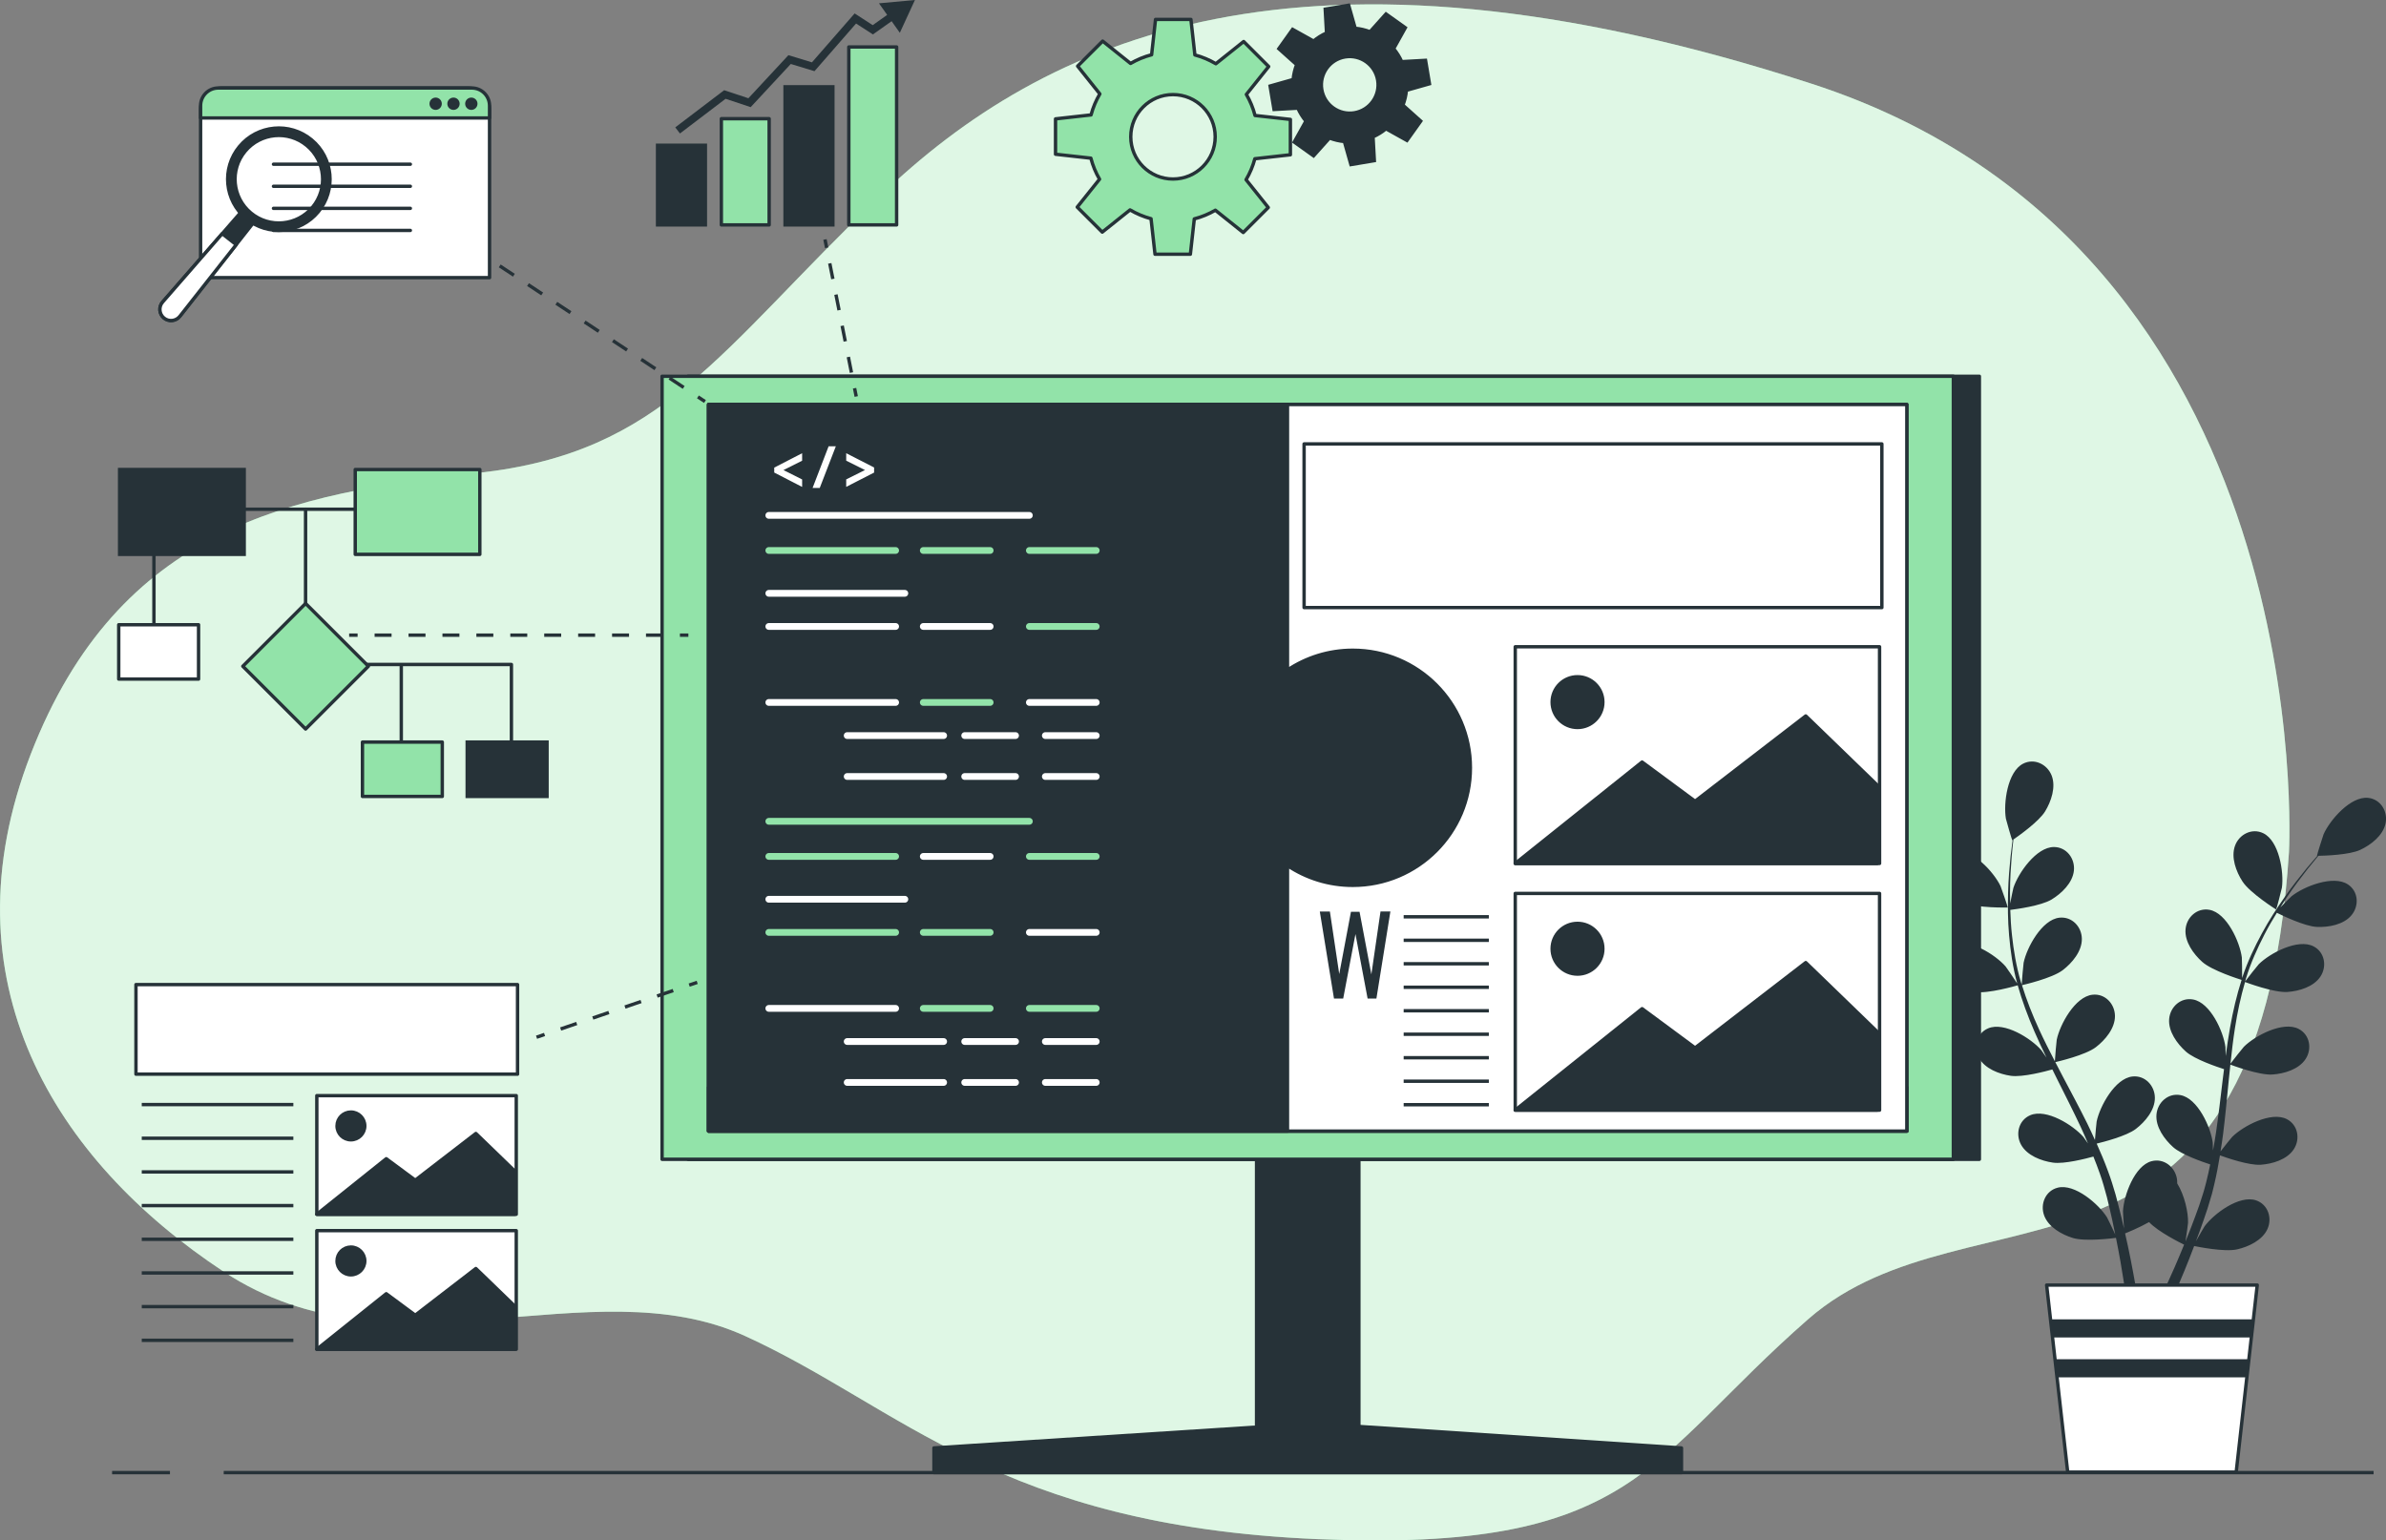 <?xml version="1.0" encoding="UTF-8"?>
<svg id="Layer_2" data-name="Layer 2" xmlns="http://www.w3.org/2000/svg" viewBox="0 0 704.77 455.13">
  <rect x="0" y="0" width="704.77" height="455.13" fill="#808080" stroke="none"/>
  <defs>
    <style>
      .cls-1 {
        stroke-dasharray: 0 0 5.01 5.01;
      }

      .cls-1, .cls-2, .cls-3, .cls-4, .cls-5, .cls-6, .cls-7, .cls-8, .cls-9, .cls-10, .cls-11, .cls-12, .cls-13 {
        stroke: #263238;
      }

      .cls-1, .cls-2, .cls-3, .cls-5, .cls-14, .cls-15, .cls-8, .cls-10, .cls-12 {
        fill: none;
      }

      .cls-1, .cls-2, .cls-3, .cls-8, .cls-10, .cls-11, .cls-12, .cls-16 {
        stroke-miterlimit: 10;
      }

      .cls-2 {
        stroke-dasharray: 0 0 4.7 4.7;
      }

      .cls-3 {
        stroke-dasharray: 0 0 5.02 5.02;
      }

      .cls-4, .cls-5, .cls-6, .cls-14, .cls-7, .cls-15, .cls-9, .cls-13 {
        stroke-linejoin: round;
      }

      .cls-4, .cls-5, .cls-6, .cls-14, .cls-15, .cls-13 {
        stroke-linecap: round;
      }

      .cls-4, .cls-17 {
        fill: #92e3a9;
      }

      .cls-18 {
        opacity: .7;
      }

      .cls-18, .cls-6, .cls-7, .cls-16 {
        fill: #fff;
      }

      .cls-18, .cls-19, .cls-17 {
        stroke-width: 0px;
      }

      .cls-14 {
        stroke: #92e3a9;
      }

      .cls-14, .cls-15 {
        stroke-width: 2px;
      }

      .cls-19, .cls-9, .cls-11, .cls-13 {
        fill: #263238;
      }

      .cls-15, .cls-16 {
        stroke: #fff;
      }

      .cls-8 {
        stroke-dasharray: 0 5;
      }

      .cls-12 {
        stroke-dasharray: 0 0 5.01 5.01;
      }
    </style>
  </defs>
  <g id="Background_Simple" data-name="Background Simple">
    <g>
      <path class="cls-17" d="M676.11,251.74s10-178-141-227c-151-49-227-13-275,33s-64,76-119,82S35.11,155.74,9.11,222.74s7,120,57,153,108-2,154,19c46,21,75,56,169,60s97-23,145-65,133,2,142-138Z"/>
      <path class="cls-18" d="M676.11,251.74s10-178-141-227c-151-49-227-13-275,33s-64,76-119,82S35.11,155.74,9.11,222.74s7,120,57,153,108-2,154,19c46,21,75,56,169,60s97-23,145-65,133,2,142-138Z"/>
    </g>
  </g>
  <g id="Plant">
    <g>
      <g>
        <path class="cls-19" d="M580.21,266.71c3.72,1.63,12.83,1.42,12.84,1.42.09,0-1.96-5.96-2.13-6.32-2-4.18-8.32-11.08-13.46-10.39-3.7.5-5.76,4.21-4.93,7.69.85,3.56,4.51,6.21,7.68,7.59Z"/>
        <path class="cls-19" d="M583.36,293.09c3.86.56,11.99-1.79,12.63-1.98,1.28,4.55,2.97,9.11,4.93,13.64,1.12,2.59,2.32,5.16,3.57,7.72-.74-1.09-1.41-2.05-1.52-2.18-3.03-3.5-10.95-8.49-15.72-6.46-3.44,1.46-4.45,5.58-2.72,8.72,1.76,3.21,5.99,4.8,9.41,5.3,3.47.51,10.44-1.36,12.28-1.88.49.98.96,1.96,1.45,2.94,2.35,4.69,4.72,9.35,6.9,14,.77,1.64,1.47,3.28,2.17,4.92-.66-.96-1.22-1.77-1.32-1.88-3.03-3.5-10.95-8.49-15.72-6.46-3.44,1.46-4.45,5.58-2.72,8.72,1.77,3.21,5.99,4.8,9.41,5.29,3.31.48,9.76-1.18,11.95-1.79.67,1.7,1.35,3.4,1.92,5.08.37,1.15.8,2.24,1.1,3.42.32,1.16.65,2.31.96,3.45.53,2.22,1.09,4.5,1.56,6.67.33,1.51.63,2.96.92,4.41-.75-1.64-2.28-4.82-2.44-5.07-2.46-3.92-9.53-10.05-14.56-8.77-3.62.92-5.24,4.84-4.01,8.21,1.26,3.44,5.19,5.65,8.5,6.66,3.64,1.11,11.71.1,12.72-.04.48,2.41.93,4.76,1.32,6.98.86,4.91,1.52,9.3,2.01,13.02h3.4c-.59-3.85-1.37-8.44-2.39-13.59-.48-2.45-1.04-5.06-1.65-7.73.61-.24,4.05-1.63,7.09-3.34,2.65,2.88,9.46,6.24,10.34,6.67-.93,2.28-1.85,4.48-2.75,6.55-1.88,4.33-3.67,8.17-5.25,11.44h3.68c1.36-3.01,2.85-6.44,4.4-10.24.95-2.31,1.92-4.79,2.89-7.35.98.2,8.96,1.83,12.68.99,3.37-.76,7.46-2.67,8.97-6.01,1.48-3.27.15-7.29-3.39-8.48-4.92-1.65-12.42,3.93-15.17,7.66-.16.22-1.66,2.8-2.57,4.45.39-1.05.78-2.06,1.17-3.15.79-2.14,1.51-4.3,2.29-6.62.34-1.13.68-2.28,1.03-3.43.37-1.14.61-2.39.92-3.59.67-2.81,1.21-5.69,1.69-8.6,1.87.68,8.57,3.01,12.03,2.77,3.45-.24,7.78-1.51,9.78-4.58,1.96-3,1.26-7.19-2.06-8.9-4.61-2.38-12.88,2.01-16.16,5.27-.2.2-2.3,2.81-3.42,4.27.28-1.75.56-3.5.78-5.28.64-5.14,1.12-10.37,1.63-15.58.15-1.6.33-3.19.5-4.78.66.25,8.56,3.19,12.44,2.92,3.45-.24,7.78-1.51,9.78-4.58,1.96-3,1.26-7.19-2.06-8.9-4.61-2.38-12.88,2.01-16.16,5.27-.25.25-3.25,4.01-3.97,5,.37-3.5.77-6.99,1.31-10.42.73-4.72,1.71-9.32,2.99-13.7.31.12,8.54,3.22,12.51,2.94,3.45-.24,7.78-1.51,9.78-4.58,1.96-3,1.26-7.19-2.06-8.9-4.61-2.38-12.88,2.01-16.16,5.27-.26.26-3.49,4.3-4.02,5.08.08-.26.13-.54.21-.8,1.42-4.66,3.39-8.99,5.43-12.96,1.18-2.31,2.44-4.45,3.71-6.5,1.47.74,8.24,4.02,11.85,4.17,3.46.14,7.9-.65,10.22-3.48,2.28-2.77,2.04-7.01-1.07-9.07-4.32-2.87-13.02.58-16.64,3.47-.2.16-2.02,1.98-3.33,3.32.59-.92,1.18-1.88,1.76-2.75,2.17-3.27,4.36-6.13,6.32-8.64,1.13-1.42,2.17-2.68,3.16-3.86,1.82-.03,9.16-.25,12.37-1.76,3.13-1.47,6.71-4.21,7.47-7.8.74-3.51-1.42-7.16-5.13-7.56-5.16-.56-11.29,6.51-13.17,10.74-.16.37-2.05,6.38-1.96,6.38,0,0,.09,0,.11,0-.98,1.11-2.01,2.31-3.11,3.64-2.02,2.48-4.27,5.3-6.52,8.53-2.26,3.23-4.62,6.79-6.76,10.78-2.16,3.99-4.22,8.3-5.78,13.01-.02.05-.03.11-.05.16.03-1.52-.04-5.77-.08-6.1-.6-4.59-4.44-13.12-9.55-14.06-3.67-.68-6.79,2.2-7.08,5.77-.3,3.65,2.35,7.3,4.93,9.61,2.91,2.6,10.99,5.12,11.63,5.32-1.44,4.5-2.55,9.24-3.41,14.09-.5,2.78-.91,5.59-1.29,8.41-.02-1.31-.05-2.49-.07-2.65-.6-4.59-4.45-13.12-9.55-14.06-3.68-.68-6.79,2.2-7.08,5.77-.3,3.65,2.35,7.3,4.93,9.61,2.62,2.34,9.46,4.62,11.28,5.2-.13,1.08-.28,2.17-.41,3.25-.62,5.21-1.22,10.4-1.96,15.48-.26,1.79-.58,3.54-.9,5.3-.02-1.17-.04-2.15-.06-2.3-.6-4.59-4.45-13.12-9.55-14.06-3.68-.68-6.79,2.2-7.08,5.77-.3,3.65,2.35,7.3,4.93,9.61,2.5,2.23,8.8,4.4,10.95,5.1-.38,1.79-.75,3.58-1.2,5.3-.33,1.16-.57,2.31-.97,3.46-.37,1.15-.74,2.28-1.1,3.41-.78,2.14-1.57,4.36-2.38,6.43-.55,1.44-1.11,2.81-1.66,4.19.28-1.78.76-5.27.76-5.57.07-3.08-1.02-8.08-3.2-11.6.01-.45-.01-.91-.08-1.36-.57-3.54-3.9-6.17-7.51-5.21-5.01,1.33-8.19,10.13-8.43,14.76-.01.27.16,3.25.31,5.13-.25-1.09-.48-2.15-.76-3.27-.53-2.22-1.12-4.41-1.74-6.78-.34-1.13-.69-2.27-1.04-3.43-.32-1.15-.81-2.33-1.21-3.51-.99-2.71-2.13-5.41-3.33-8.1,1.94-.47,8.81-2.22,11.56-4.33,2.75-2.11,5.66-5.55,5.63-9.21-.03-3.59-2.91-6.69-6.63-6.29-5.16.56-9.63,8.78-10.57,13.31-.06.28-.36,3.61-.5,5.45-.74-1.61-1.46-3.23-2.26-4.84-2.3-4.64-4.78-9.27-7.23-13.9-.75-1.42-1.48-2.84-2.22-4.26.69-.16,8.9-2.06,11.99-4.43,2.74-2.11,5.66-5.55,5.63-9.21-.03-3.58-2.91-6.69-6.63-6.28-5.16.56-9.63,8.78-10.57,13.31-.07.34-.5,5.13-.55,6.36-1.62-3.13-3.21-6.26-4.66-9.41-1.99-4.34-3.71-8.72-5.06-13.08.32-.07,8.9-2.02,12.06-4.45,2.75-2.11,5.66-5.55,5.63-9.21-.02-3.59-2.91-6.69-6.63-6.28-5.16.56-9.63,8.78-10.57,13.31-.07.36-.54,5.51-.55,6.45-.08-.26-.19-.52-.27-.78-1.38-4.67-2.14-9.37-2.62-13.81-.29-2.58-.42-5.05-.5-7.47,1.63-.2,9.09-1.19,12.18-3.06,2.96-1.79,6.23-4.9,6.61-8.54.37-3.57-2.16-6.97-5.9-6.98-5.19,0-10.54,7.67-11.97,12.07-.08.24-.6,2.76-.95,4.61-.02-1.09-.06-2.22-.05-3.26,0-3.92.25-7.51.5-10.69.15-1.81.33-3.44.51-4.96,1.5-1.03,7.5-5.27,9.35-8.29,1.8-2.95,3.27-7.22,1.93-10.62-1.32-3.34-5.13-5.19-8.45-3.47-4.61,2.38-5.82,11.66-5.06,16.23.07.39,1.81,6.45,1.89,6.4,0,0,.07-.05.09-.06-.2,1.46-.4,3.03-.59,4.75-.32,3.18-.64,6.78-.74,10.71-.1,3.93-.1,8.21.3,12.72.4,4.52,1.05,9.25,2.36,14.04.01.05.04.11.05.16-.82-1.28-3.22-4.79-3.43-5.04-3.03-3.5-10.95-8.49-15.72-6.46-3.44,1.46-4.45,5.58-2.72,8.72,1.76,3.21,5.99,4.8,9.41,5.29Z"/>
        <path class="cls-19" d="M672.31,268.72c.08.05,1.66-6.05,1.71-6.45.64-4.59-.82-13.83-5.5-16.09-3.36-1.63-7.13.33-8.35,3.7-1.25,3.44.33,7.66,2.22,10.57,2.21,3.41,9.91,8.26,9.92,8.27Z"/>
      </g>
      <polygon class="cls-6" points="660.52 434.95 610.75 434.95 604.53 379.68 666.74 379.68 660.52 434.95"/>
      <g>
        <polygon class="cls-19" points="605.67 389.8 606.27 395.16 665 395.16 665.6 389.8 605.67 389.8"/>
        <polygon class="cls-19" points="663.67 406.94 664.27 401.59 606.99 401.59 607.6 406.94 663.67 406.94"/>
      </g>
    </g>
  </g>
  <g id="Device">
    <g>
      <rect class="cls-13" x="371.16" y="312.3" width="30.22" height="121.93"/>
      <rect class="cls-13" x="203.24" y="111.17" width="381.42" height="231.35"/>
      <rect class="cls-4" x="195.56" y="111.17" width="381.42" height="231.35"/>
      <g>
        <rect class="cls-6" x="209.3" y="119.51" width="353.93" height="214.68"/>
        <rect class="cls-6" x="209.3" y="321.26" width="353.93" height="12.93"/>
      </g>
      <polygon class="cls-13" points="387.92 420.56 275.87 427.8 275.87 435.09 496.67 435.09 496.67 427.8 387.92 420.56"/>
      <rect class="cls-6" x="209.3" y="119.51" width="353.93" height="214.68"/>
    </g>
  </g>
  <g id="Icon_5" data-name="Icon 5">
    <g>
      <line class="cls-8" x1="332.84" y1="70.27" x2="302.49" y2="116.28"/>
      <g>
        <path class="cls-4" d="M381.15,45.73v-10.45l-10.44-1.16c-.57-2.21-1.44-4.29-2.56-6.22l6.59-8.24-7.39-7.39-8.21,6.56c-1.92-1.13-4-2.01-6.2-2.6l-1.17-10.49h-10.45l-1.16,10.44c-2.21.57-4.29,1.44-6.22,2.56l-8.24-6.59-7.39,7.39,6.56,8.21c-1.13,1.92-2.01,4-2.6,6.2l-10.49,1.17v10.45l10.44,1.16c.57,2.21,1.44,4.29,2.56,6.22l-6.59,8.24,7.39,7.39,8.21-6.56c1.92,1.13,4,2.01,6.2,2.6l1.17,10.49h10.45l1.16-10.44c2.21-.57,4.29-1.44,6.22-2.56l8.24,6.59,7.39-7.39-6.56-8.21c1.13-1.92,2.01-4,2.6-6.2l10.49-1.17ZM346.47,52.89c-6.89,0-12.47-5.58-12.47-12.47s5.58-12.47,12.47-12.47,12.47,5.58,12.47,12.47-5.58,12.47-12.47,12.47Z"/>
        <path class="cls-11" d="M422.23,24.75l-1.16-6.92-7.04.39c-.62-1.4-1.43-2.68-2.38-3.83l3.45-6.19-5.71-4.07-4.71,5.26c-1.4-.53-2.87-.89-4.39-1.03l-1.93-6.81-6.92,1.16.39,7.04c-1.4.62-2.68,1.43-3.83,2.38l-6.19-3.45-4.07,5.71,5.26,4.71c-.53,1.4-.89,2.87-1.03,4.39l-6.81,1.93,1.16,6.92,7.04-.39c.62,1.4,1.43,2.68,2.38,3.83l-3.45,6.19,5.71,4.07,4.71-5.26c1.4.53,2.87.89,4.39,1.03l1.93,6.81,6.92-1.16-.39-7.04c1.4-.62,2.68-1.43,3.83-2.38l6.19,3.45,4.07-5.71-5.26-4.71c.53-1.4.89-2.87,1.03-4.39l6.81-1.93ZM400.06,33.33c-4.56.76-8.88-2.32-9.64-6.88-.76-4.56,2.32-8.88,6.88-9.64,4.56-.76,8.88,2.32,9.64,6.88.76,4.56-2.32,8.88-6.88,9.64Z"/>
      </g>
    </g>
  </g>
  <g id="Icon_4" data-name="Icon 4">
    <g>
      <g>
        <line class="cls-10" x1="243.68" y1="70.75" x2="244.17" y2="73.2"/>
        <line class="cls-2" x1="245.09" y1="77.81" x2="251.96" y2="112.39"/>
        <line class="cls-10" x1="252.42" y1="114.7" x2="252.91" y2="117.15"/>
      </g>
      <g>
        <g>
          <rect class="cls-4" x="250.72" y="13.89" width="14.12" height="52.57" transform="translate(515.56 80.34) rotate(180)"/>
          <rect class="cls-11" x="231.89" y="25.66" width="14.12" height="40.8" transform="translate(477.9 92.11) rotate(180)"/>
          <rect class="cls-4" x="213.06" y="35.07" width="14.12" height="31.38" transform="translate(440.25 101.52) rotate(180)"/>
          <rect class="cls-11" x="194.24" y="42.92" width="14.12" height="23.54" transform="translate(402.59 109.37) rotate(180)"/>
        </g>
        <g>
          <polygon class="cls-19" points="200.84 39.44 199.46 37.63 213.9 26.65 221.06 29.03 232.88 16.3 239.83 18.42 252.44 3.97 257.78 7.43 263.32 3.5 264.64 5.36 257.84 10.17 252.86 6.95 240.58 21.03 233.58 18.9 221.73 31.66 214.32 29.19 200.84 39.44"/>
          <polygon class="cls-19" points="265.79 9.69 270.25 0 259.63 .98 265.79 9.69"/>
        </g>
      </g>
    </g>
  </g>
  <g id="Icon_3" data-name="Icon 3">
    <g>
      <g>
        <line class="cls-10" x1="132.99" y1="68.88" x2="135.07" y2="70.26"/>
        <line class="cls-1" x1="139.25" y1="73.03" x2="204.06" y2="115.87"/>
        <line class="cls-10" x1="206.15" y1="117.26" x2="208.23" y2="118.63"/>
      </g>
      <g>
        <g>
          <path class="cls-6" d="M65.62,26h72.6c3.52,0,6.38,2.86,6.38,6.38v49.65H59.25v-49.65c0-3.52,2.86-6.38,6.38-6.38Z"/>
          <g>
            <line class="cls-5" x1="80.78" y1="48.52" x2="121.21" y2="48.52"/>
            <line class="cls-5" x1="80.78" y1="55.04" x2="121.21" y2="55.04"/>
            <line class="cls-5" x1="80.78" y1="61.56" x2="121.21" y2="61.56"/>
            <line class="cls-5" x1="80.78" y1="68.08" x2="121.21" y2="68.08"/>
          </g>
          <path class="cls-4" d="M144.6,34.85v-3.63c0-2.88-2.34-5.22-5.22-5.22h-74.91c-2.88,0-5.22,2.34-5.22,5.22v3.63h85.35Z"/>
          <path class="cls-13" d="M130,30.65c0-.73-.59-1.32-1.32-1.32s-1.32.59-1.32,1.32.59,1.32,1.32,1.32,1.32-.59,1.32-1.32Z"/>
          <path class="cls-13" d="M135.27,30.65c0-.73-.59-1.32-1.32-1.32s-1.32.59-1.32,1.32.59,1.32,1.32,1.32,1.32-.59,1.32-1.32Z"/>
          <path class="cls-13" d="M140.54,30.65c0-.73-.59-1.32-1.32-1.32s-1.32.59-1.32,1.32.59,1.32,1.32,1.32,1.32-.59,1.32-1.32Z"/>
        </g>
        <g>
          <path class="cls-9" d="M48.42,93.94h0c-1.43-1.19-1.6-3.32-.37-4.72l23.97-27.5,3.66,3.03-22.56,28.68c-1.14,1.47-3.27,1.7-4.71.51Z"/>
          <path class="cls-7" d="M65.64,69.04l-17.59,20.19c-1.23,1.4-1.06,3.53.37,4.72,1.43,1.19,3.56.95,4.71-.51l16.64-21.15-4.13-3.24Z"/>
          <path class="cls-9" d="M92.01,41.3c-6.43-5.33-15.97-4.43-21.29,2-5.33,6.43-4.43,15.97,2,21.29,6.43,5.33,15.97,4.43,21.29-2,5.33-6.43,4.43-15.97-2-21.29ZM74.11,62.92c-5.5-4.56-6.27-12.72-1.71-18.22,4.56-5.5,12.72-6.27,18.22-1.71,5.5,4.56,6.27,12.72,1.71,18.22-4.56,5.5-12.72,6.27-18.22,1.71Z"/>
        </g>
      </g>
    </g>
  </g>
  <g id="Icon_2" data-name="Icon 2">
    <g>
      <g>
        <line class="cls-10" x1="103.13" y1="187.66" x2="105.63" y2="187.66"/>
        <line class="cls-12" x1="110.65" y1="187.66" x2="198.32" y2="187.66"/>
        <line class="cls-10" x1="200.83" y1="187.66" x2="203.33" y2="187.66"/>
      </g>
      <g>
        <line class="cls-5" x1="62" y1="150.45" x2="118.53" y2="150.45"/>
        <line class="cls-5" x1="90.26" y1="178.3" x2="90.26" y2="150.45"/>
        <line class="cls-5" x1="45.47" y1="157.38" x2="45.47" y2="192.61"/>
        <polyline class="cls-5" points="99.86 196.32 151.06 196.32 151.06 227.28"/>
        <line class="cls-5" x1="118.53" y1="196.85" x2="118.53" y2="226.71"/>
        <rect class="cls-11" x="35.33" y="138.72" width="36.8" height="25.07"/>
        <rect class="cls-4" x="104.93" y="138.72" width="36.8" height="25.07"/>
        <rect class="cls-4" x="107.06" y="219.25" width="23.58" height="16.06"/>
        <rect class="cls-6" x="35.07" y="184.58" width="23.58" height="16.06"/>
        <rect class="cls-11" x="138" y="219.25" width="23.58" height="16.06"/>
        <rect class="cls-4" x="77.15" y="183.73" width="26.23" height="26.23" transform="translate(-112.75 121.48) rotate(-45)"/>
      </g>
    </g>
  </g>
  <g id="Icon_1" data-name="Icon 1">
    <g>
      <g>
        <line class="cls-10" x1="158.48" y1="306.45" x2="160.85" y2="305.64"/>
        <line class="cls-3" x1="165.6" y1="304.02" x2="201.2" y2="291.86"/>
        <line class="cls-10" x1="203.57" y1="291.05" x2="205.94" y2="290.25"/>
      </g>
      <g>
        <rect class="cls-6" x="40.16" y="290.9" width="112.71" height="26.47"/>
        <g>
          <rect class="cls-6" x="93.58" y="323.71" width="58.91" height="35.05"/>
          <polygon class="cls-13" points="93.58 358.76 114.09 342.35 122.66 348.69 140.56 334.89 152.12 346.08 152.12 358.76 93.58 358.76"/>
          <circle class="cls-13" cx="103.65" cy="332.66" r="4.1"/>
        </g>
        <g>
          <rect class="cls-6" x="93.58" y="363.6" width="58.91" height="35.05"/>
          <polygon class="cls-13" points="93.58 398.65 114.09 382.24 122.66 388.58 140.56 374.79 152.12 385.97 152.12 398.65 93.58 398.65"/>
          <circle class="cls-13" cx="103.65" cy="372.55" r="4.1"/>
        </g>
        <line class="cls-10" x1="41.87" y1="326.35" x2="86.65" y2="326.35"/>
        <line class="cls-10" x1="41.87" y1="336.3" x2="86.65" y2="336.3"/>
        <line class="cls-10" x1="41.87" y1="346.25" x2="86.65" y2="346.25"/>
        <line class="cls-10" x1="41.87" y1="356.2" x2="86.65" y2="356.2"/>
        <line class="cls-10" x1="41.87" y1="366.15" x2="86.65" y2="366.15"/>
        <line class="cls-10" x1="41.87" y1="376.1" x2="86.65" y2="376.1"/>
        <line class="cls-10" x1="41.87" y1="386.05" x2="86.65" y2="386.05"/>
        <line class="cls-10" x1="41.87" y1="396" x2="86.65" y2="396"/>
      </g>
    </g>
  </g>
  <g id="Screen_2" data-name="Screen 2">
    <g>
      <rect class="cls-6" x="385.2" y="131.16" width="170.66" height="48.35"/>
      <g>
        <rect class="cls-6" x="447.57" y="191.09" width="107.61" height="64.02"/>
        <polygon class="cls-13" points="447.57 255.11 485.03 225.15 500.69 236.72 533.38 211.53 554.49 231.96 554.49 255.11 447.57 255.11"/>
        <path class="cls-13" d="M473.45,207.44c0,4.14-3.35,7.49-7.49,7.49s-7.49-3.35-7.49-7.49,3.35-7.49,7.49-7.49,7.49,3.35,7.49,7.49Z"/>
      </g>
      <g>
        <rect class="cls-6" x="447.57" y="263.97" width="107.61" height="64.02"/>
        <polygon class="cls-13" points="447.57 327.98 485.03 298.02 500.69 309.6 533.38 284.4 554.49 304.83 554.49 327.98 447.57 327.98"/>
        <path class="cls-13" d="M473.45,280.31c0,4.14-3.35,7.49-7.49,7.49s-7.49-3.35-7.49-7.49,3.35-7.49,7.49-7.49,7.49,3.35,7.49,7.49Z"/>
      </g>
      <g>
        <path class="cls-19" d="M394.03,295.03l-4.19-25.72h2.98l2.76,18.48,3.46-18.39h2.54l3.49,18.48,2.7-18.58h2.92l-4.13,25.72h-2.6l-3.59-19.05-3.62,19.05h-2.73Z"/>
        <line class="cls-10" x1="414.61" y1="270.87" x2="439.77" y2="270.87"/>
        <line class="cls-10" x1="414.61" y1="277.81" x2="439.77" y2="277.81"/>
        <line class="cls-10" x1="414.61" y1="284.75" x2="439.77" y2="284.75"/>
        <line class="cls-10" x1="414.61" y1="291.69" x2="439.77" y2="291.69"/>
        <line class="cls-10" x1="414.61" y1="298.63" x2="439.77" y2="298.63"/>
        <line class="cls-10" x1="414.61" y1="305.57" x2="439.77" y2="305.57"/>
        <line class="cls-10" x1="414.61" y1="312.51" x2="439.77" y2="312.51"/>
        <line class="cls-10" x1="414.61" y1="319.45" x2="439.77" y2="319.45"/>
        <line class="cls-10" x1="414.61" y1="326.39" x2="439.77" y2="326.39"/>
      </g>
    </g>
  </g>
  <g id="Screen_1" data-name="Screen 1">
    <g>
      <path class="cls-13" d="M399.59,192.12c-7.14,0-13.78,2.16-19.3,5.85v-78.46h-170.99v214.68h170.99v-78.46c5.52,3.7,12.16,5.85,19.3,5.85,19.18,0,34.73-15.55,34.73-34.73s-15.55-34.73-34.73-34.73Z"/>
      <g>
        <g>
          <g>
            <line class="cls-15" x1="227.09" y1="152.27" x2="304.05" y2="152.27"/>
            <line class="cls-15" x1="227.09" y1="175.3" x2="267.27" y2="175.3"/>
            <g>
              <line class="cls-14" x1="227.09" y1="162.64" x2="264.55" y2="162.64"/>
              <line class="cls-14" x1="272.72" y1="162.64" x2="292.47" y2="162.64"/>
              <line class="cls-14" x1="304.05" y1="162.64" x2="323.8" y2="162.64"/>
            </g>
            <g>
              <line class="cls-15" x1="227.09" y1="185.09" x2="264.55" y2="185.09"/>
              <line class="cls-15" x1="272.72" y1="185.09" x2="292.47" y2="185.09"/>
              <line class="cls-14" x1="304.05" y1="185.09" x2="323.8" y2="185.09"/>
            </g>
            <g>
              <line class="cls-15" x1="227.09" y1="207.54" x2="264.55" y2="207.54"/>
              <line class="cls-14" x1="272.72" y1="207.54" x2="292.47" y2="207.54"/>
              <line class="cls-15" x1="304.05" y1="207.54" x2="323.8" y2="207.54"/>
            </g>
            <g>
              <line class="cls-15" x1="250.24" y1="217.33" x2="278.73" y2="217.33"/>
              <line class="cls-15" x1="284.95" y1="217.33" x2="299.97" y2="217.33"/>
              <line class="cls-15" x1="308.77" y1="217.33" x2="323.8" y2="217.33"/>
            </g>
            <g>
              <line class="cls-15" x1="250.24" y1="229.42" x2="278.73" y2="229.42"/>
              <line class="cls-15" x1="284.95" y1="229.42" x2="299.97" y2="229.42"/>
              <line class="cls-15" x1="308.77" y1="229.42" x2="323.8" y2="229.42"/>
            </g>
          </g>
          <g>
            <line class="cls-14" x1="227.09" y1="242.66" x2="304.05" y2="242.66"/>
            <line class="cls-15" x1="227.09" y1="265.69" x2="267.27" y2="265.69"/>
            <g>
              <line class="cls-14" x1="227.09" y1="253.03" x2="264.55" y2="253.03"/>
              <line class="cls-15" x1="272.72" y1="253.03" x2="292.47" y2="253.03"/>
              <line class="cls-14" x1="304.05" y1="253.03" x2="323.8" y2="253.03"/>
            </g>
            <g>
              <line class="cls-14" x1="227.09" y1="275.48" x2="264.55" y2="275.48"/>
              <line class="cls-14" x1="272.72" y1="275.48" x2="292.47" y2="275.48"/>
              <line class="cls-15" x1="304.05" y1="275.48" x2="323.8" y2="275.48"/>
            </g>
            <g>
              <line class="cls-15" x1="227.09" y1="297.93" x2="264.55" y2="297.93"/>
              <line class="cls-14" x1="272.72" y1="297.93" x2="292.47" y2="297.93"/>
              <line class="cls-14" x1="304.05" y1="297.93" x2="323.8" y2="297.93"/>
            </g>
            <g>
              <line class="cls-15" x1="250.24" y1="307.72" x2="278.73" y2="307.72"/>
              <line class="cls-15" x1="284.95" y1="307.72" x2="299.97" y2="307.72"/>
              <line class="cls-15" x1="308.77" y1="307.72" x2="323.8" y2="307.72"/>
            </g>
            <g>
              <line class="cls-15" x1="250.24" y1="319.81" x2="278.73" y2="319.81"/>
              <line class="cls-15" x1="284.95" y1="319.81" x2="299.97" y2="319.81"/>
              <line class="cls-15" x1="308.77" y1="319.81" x2="323.8" y2="319.81"/>
            </g>
          </g>
        </g>
        <g>
          <path class="cls-16" d="M229.19,138.46l7.24-3.73v1.08l-6.1,3.06v.03l6.1,3.06v1.08l-7.24-3.73v-.84Z"/>
          <path class="cls-16" d="M240.75,143.66l4.35-11.31h1.06l-4.37,11.31h-1.04Z"/>
          <path class="cls-16" d="M257.69,139.32l-7.24,3.71v-1.08l6.14-3.06v-.03l-6.14-3.06v-1.08l7.24,3.71v.87Z"/>
        </g>
      </g>
    </g>
  </g>
  <g id="Table">
    <g>
      <line class="cls-10" x1="66.08" y1="435.09" x2="701.11" y2="435.09"/>
      <line class="cls-10" x1="33.11" y1="435.09" x2="50.2" y2="435.09"/>
    </g>
  </g>
</svg>
